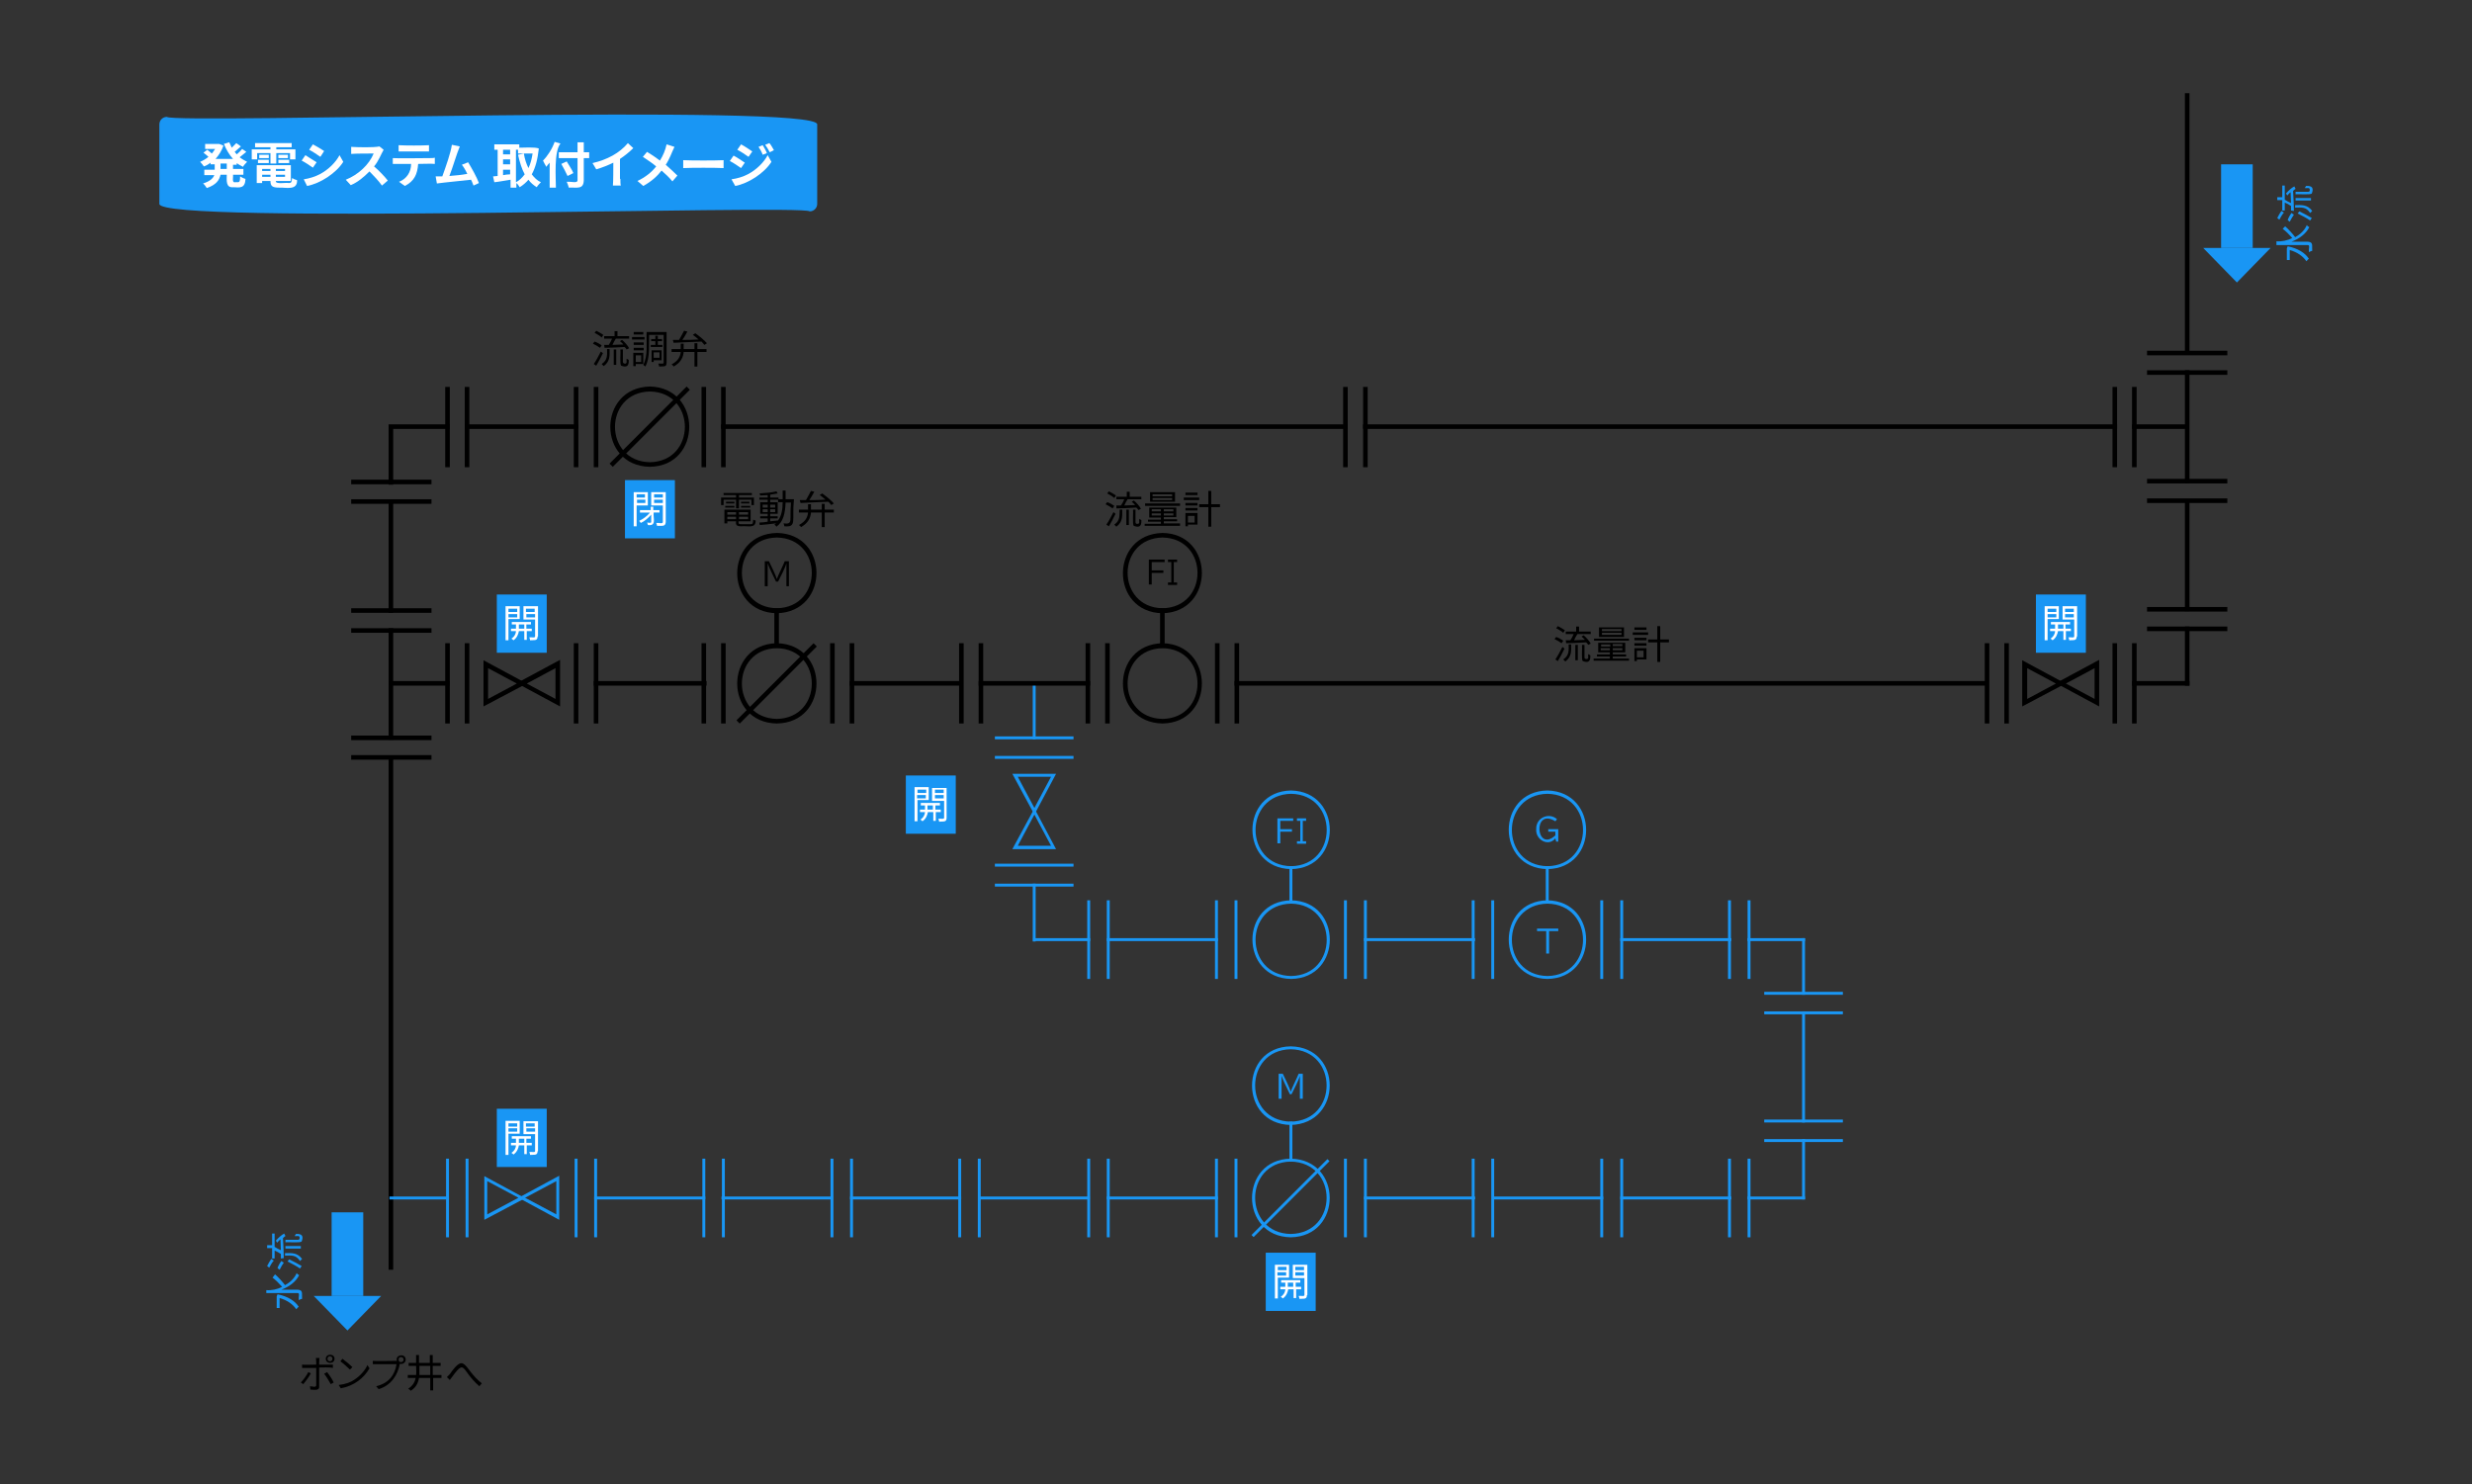 <?xml version="1.0" encoding="utf-8"?>
<!-- Generator: Adobe Illustrator 26.2.1, SVG Export Plug-In . SVG Version: 6.00 Build 0)  -->
<svg version="1.1" id="レイヤー_1" xmlns="http://www.w3.org/2000/svg" xmlns:xlink="http://www.w3.org/1999/xlink" x="0px"
	 y="0px" width="594.1px" height="356.7px" viewBox="0 0 594.1 356.7" style="enable-background:new 0 0 594.1 356.7;"
	 xml:space="preserve">
<rect x="0" y="0" width="594.1" height="356.7" fill="#333333" stroke="none"/>
<style type="text/css">
	.st0{fill:#F3EA2E;}
	.st1{fill:#848484;}
	.st2{fill:#333333;}
	.st3{fill:#FFFFFF;}
	.st4{fill:#999999;}
	.st5{fill:#1996F4;}
	.st6{fill:#6B96CA;}
</style>
<g>
	<g>
		<g>
			<rect x="248.2" y="163.9" class="st5" width="0.7" height="13.8"/>
			<rect x="150.2" y="115.4" class="st5" width="12" height="14"/>
			<rect x="525.1" y="22.4" width="1.1" height="62.7"/>
			<rect x="327.6" y="102" width="181.2" height="1.1"/>
			<rect x="296.7" y="163.7" width="181.1" height="1.1"/>
			<rect x="173.3" y="102" width="150.6" height="1.1"/>
			<rect x="512.4" y="102" width="13.7" height="1.1"/>
			<rect x="512.4" y="163.7" width="13.8" height="1.1"/>
			<rect x="235.2" y="163.7" width="26.8" height="1.1"/>
			<rect x="204.2" y="163.7" width="26.9" height="1.1"/>
			<rect x="142.7" y="163.7" width="27.1" height="1.1"/>
			<rect x="93.4" y="163.7" width="14.7" height="1.1"/>
			<rect x="111.7" y="102" width="27.3" height="1.1"/>
			<rect x="93.4" y="102" width="14.7" height="1.1"/>
			<rect x="525.1" y="89" width="1.1" height="27.2"/>
			<rect x="525.1" y="120.2" width="1.1" height="26.7"/>
			<rect x="93.4" y="102.3" width="1.1" height="14.2"/>
			<rect x="433.1" y="225.5" class="st5" width="0.7" height="13.6"/>
			<rect x="420" y="225.5" class="st5" width="13.8" height="0.7"/>
			<rect x="433.1" y="273.8" class="st5" width="0.7" height="14.5"/>
			<rect x="420" y="287.6" class="st5" width="13.8" height="0.7"/>
			<rect x="186.1" y="146.2" width="1.1" height="9.5"/>
			<rect x="278.8" y="146.2" width="1.1" height="9.5"/>
			<rect x="93.4" y="120.4" width="1.1" height="26.9"/>
			<rect x="93.4" y="151" width="1.1" height="26.8"/>
			<rect x="93.4" y="181.7" width="1.1" height="123.5"/>
			<rect x="525.1" y="150.6" width="1.1" height="14.2"/>
			<rect x="516" y="84.3" width="19.3" height="1.1"/>
			<rect x="516" y="89" width="19.3" height="1.1"/>
			<g>
				<rect x="516" y="115.1" width="19.3" height="1.1"/>
				<rect x="516" y="119.8" width="19.3" height="1.1"/>
			</g>
			<rect x="516" y="145.9" width="19.3" height="1.1"/>
			<rect x="516" y="150.6" width="19.3" height="1.1"/>
			<g>
				<rect x="512.4" y="93" width="1.1" height="19.3"/>
				<rect x="507.7" y="93" width="1.1" height="19.3"/>
			</g>
			<g>
				<rect x="327.6" y="93" width="1.1" height="19.3"/>
				<rect x="322.8" y="93" width="1.1" height="19.3"/>
			</g>
			<g>
				<rect x="173.3" y="93" width="1.1" height="19.3"/>
				<rect x="168.6" y="93" width="1.1" height="19.3"/>
			</g>
			<g>
				<rect x="142.7" y="93" width="1.1" height="19.3"/>
				<rect x="137.9" y="93" width="1.1" height="19.3"/>
			</g>
			<g>
				<rect x="143.1" y="102" transform="matrix(0.707 -0.707 0.707 0.707 -26.795 140.489)" width="26.2" height="1.1"/>
			</g>
			<g>
				<rect x="111.7" y="93" width="1.1" height="19.3"/>
				<rect x="107" y="93" width="1.1" height="19.3"/>
			</g>
			<g>
				<rect x="173.3" y="154.6" width="1.1" height="19.3"/>
				<rect x="168.6" y="154.6" width="1.1" height="19.3"/>
			</g>
			<g>
				<rect x="142.7" y="154.6" width="1.1" height="19.3"/>
				<rect x="137.9" y="154.6" width="1.1" height="19.3"/>
			</g>
			<g>
				<rect x="111.7" y="154.6" width="1.1" height="19.3"/>
				<rect x="107" y="154.6" width="1.1" height="19.3"/>
			</g>
			<g>
				<rect x="235.2" y="154.6" width="1.1" height="19.3"/>
				<rect x="230.5" y="154.6" width="1.1" height="19.3"/>
			</g>
			<g>
				<rect x="265.6" y="154.6" width="1.1" height="19.3"/>
				<rect x="260.9" y="154.6" width="1.1" height="19.3"/>
			</g>
			<g>
				<rect x="296.7" y="154.6" width="1.1" height="19.3"/>
				<rect x="292" y="154.6" width="1.1" height="19.3"/>
			</g>
			<g>
				<rect x="204.2" y="154.6" width="1.1" height="19.3"/>
				<rect x="199.5" y="154.6" width="1.1" height="19.3"/>
			</g>
			<g>
				<rect x="84.4" y="120" width="19.3" height="1.1"/>
				<rect x="84.4" y="115.3" width="19.3" height="1.1"/>
			</g>
			<g>
				<rect x="84.4" y="151" width="19.3" height="1.1"/>
				<rect x="84.4" y="146.2" width="19.3" height="1.1"/>
			</g>
			<g>
				<rect x="84.4" y="181.5" width="19.3" height="1.1"/>
				<rect x="84.4" y="176.8" width="19.3" height="1.1"/>
			</g>
			<g>
				<rect x="512.4" y="154.6" width="1.1" height="19.3"/>
				<rect x="507.7" y="154.6" width="1.1" height="19.3"/>
			</g>
			<g>
				<rect x="481.7" y="154.6" width="1.1" height="19.3"/>
				<rect x="477" y="154.6" width="1.1" height="19.3"/>
			</g>
			<path d="M156.2,112.2c-12.7-0.2-12.7-19,0-19.3C168.8,93.2,168.8,112,156.2,112.2z M156.2,94.1c-11.2,0.2-11.2,16.8,0,17
				C167.4,110.9,167.4,94.3,156.2,94.1z"/>
			<path d="M186.7,147.4c-12.7-0.2-12.7-19,0-19.3C199.4,128.3,199.4,147.1,186.7,147.4z M186.7,129.2c-11.2,0.2-11.2,16.8,0,17
				C197.9,146,197.9,129.4,186.7,129.2z"/>
			<path d="M186.7,173.9c-12.7-0.2-12.7-19,0-19.3C199.4,154.9,199.4,173.7,186.7,173.9z M186.7,155.8c-11.2,0.2-11.2,16.8,0,17
				C197.9,172.6,197.9,156,186.7,155.8z"/>
			<path d="M279.4,147.4c-12.7-0.2-12.7-19,0-19.3C292,128.3,292,147.1,279.4,147.4z M279.4,129.2c-11.2,0.2-11.2,16.8,0,17
				C290.6,146,290.6,129.4,279.4,129.2z"/>
			<path d="M279.4,173.9c-12.7-0.2-12.7-19,0-19.3C292,154.9,292,173.7,279.4,173.9z M279.4,155.8c-11.2,0.2-11.2,16.8,0,17
				C290.6,172.6,290.6,156,279.4,155.8z"/>
			<g>
				<rect x="173.6" y="163.7" transform="matrix(0.707 -0.707 0.707 0.707 -61.471 180.136)" width="26.2" height="1.1"/>
			</g>
			<g>
				<path d="M134.6,169.8l-10.4-5.6l10.4-5.6V169.8z M126.6,164.3l6.9,3.7v-7.4L126.6,164.3z"/>
				<path d="M116.2,169.8v-11.1l10.4,5.6L116.2,169.8z M117.3,160.6v7.4l6.9-3.7L117.3,160.6z"/>
			</g>
			<rect x="142.8" y="287.6" class="st5" width="26.7" height="0.7"/>
			<rect x="173.4" y="287.6" class="st5" width="26.7" height="0.7"/>
			<rect x="235.2" y="287.6" class="st5" width="26.7" height="0.7"/>
			<rect x="93.6" y="287.6" class="st5" width="14.3" height="0.7"/>
			<g>
				<rect x="173.5" y="278.5" class="st5" width="0.7" height="18.9"/>
				<rect x="168.8" y="278.5" class="st5" width="0.7" height="18.9"/>
			</g>
			<g>
				<rect x="142.8" y="278.5" class="st5" width="0.7" height="18.9"/>
				<rect x="138.1" y="278.5" class="st5" width="0.7" height="18.9"/>
			</g>
			<rect x="204.3" y="287.6" class="st5" width="26.7" height="0.7"/>
			<g>
				<rect x="235" y="278.5" class="st5" width="0.7" height="18.9"/>
				<rect x="230.3" y="278.5" class="st5" width="0.7" height="18.9"/>
			</g>
			<g>
				<rect x="204.3" y="278.5" class="st5" width="0.7" height="18.9"/>
				<rect x="199.6" y="278.5" class="st5" width="0.7" height="18.9"/>
			</g>
			<rect x="266" y="287.6" class="st5" width="26.7" height="0.7"/>
			<g>
				<rect x="296.7" y="278.5" class="st5" width="0.7" height="18.9"/>
				<rect x="292" y="278.5" class="st5" width="0.7" height="18.9"/>
			</g>
			<g>
				<rect x="266" y="278.5" class="st5" width="0.7" height="18.9"/>
				<rect x="261.3" y="278.5" class="st5" width="0.7" height="18.9"/>
			</g>
			<rect x="327.8" y="287.6" class="st5" width="26.7" height="0.7"/>
			<g>
				<rect x="358.4" y="278.5" class="st5" width="0.7" height="18.9"/>
				<rect x="353.7" y="278.5" class="st5" width="0.7" height="18.9"/>
			</g>
			<g>
				<rect x="327.8" y="278.5" class="st5" width="0.7" height="18.9"/>
				<rect x="323" y="278.5" class="st5" width="0.7" height="18.9"/>
			</g>
			<rect x="389.4" y="287.6" class="st5" width="26.7" height="0.7"/>
			<rect x="358.6" y="287.6" class="st5" width="26.7" height="0.7"/>
			<g>
				<rect x="420" y="278.5" class="st5" width="0.7" height="18.9"/>
				<rect x="415.3" y="278.5" class="st5" width="0.7" height="18.9"/>
			</g>
			<g>
				<rect x="389.4" y="278.5" class="st5" width="0.7" height="18.9"/>
				<rect x="384.6" y="278.5" class="st5" width="0.7" height="18.9"/>
			</g>
			<g>
				<rect x="111.9" y="278.5" class="st5" width="0.7" height="18.9"/>
				<rect x="107.2" y="278.5" class="st5" width="0.7" height="18.9"/>
			</g>
			<g>
				<path class="st5" d="M134.4,293.2l-9.8-5.3l9.8-5.3V293.2z M126.2,287.9l7.5,4v-8L126.2,287.9z"/>
				<path class="st5" d="M116.4,293.2v-10.5l9.8,5.3L116.4,293.2z M117.1,283.9v8l7.5-4L117.1,283.9z"/>
			</g>
			<g>
				<path d="M504.5,169.8l-10.4-5.6l10.4-5.6V169.8z M496.5,164.3l6.9,3.7v-7.4L496.5,164.3z"/>
				<path d="M486,169.8v-11.1l10.4,5.6L486,169.8z M487.2,160.6v7.4l6.9-3.7L487.2,160.6z"/>
			</g>
			<rect x="266" y="225.5" class="st5" width="26.7" height="0.7"/>
			<g>
				<rect x="296.7" y="216.4" class="st5" width="0.7" height="18.9"/>
				<rect x="292" y="216.4" class="st5" width="0.7" height="18.9"/>
			</g>
			<g>
				<rect x="266" y="216.4" class="st5" width="0.7" height="18.9"/>
				<rect x="261.3" y="216.4" class="st5" width="0.7" height="18.9"/>
			</g>
			<rect x="327.8" y="225.5" class="st5" width="26.7" height="0.7"/>
			<g>
				<rect x="358.4" y="216.4" class="st5" width="0.7" height="18.9"/>
				<rect x="353.7" y="216.4" class="st5" width="0.7" height="18.9"/>
			</g>
			<g>
				<rect x="327.8" y="216.4" class="st5" width="0.7" height="18.9"/>
				<rect x="323" y="216.4" class="st5" width="0.7" height="18.9"/>
			</g>
			<rect x="389.4" y="225.5" class="st5" width="26.7" height="0.7"/>
			<g>
				<rect x="420" y="216.4" class="st5" width="0.7" height="18.9"/>
				<rect x="415.3" y="216.4" class="st5" width="0.7" height="18.9"/>
			</g>
			<g>
				<rect x="389.4" y="216.4" class="st5" width="0.7" height="18.9"/>
				<rect x="384.6" y="216.4" class="st5" width="0.7" height="18.9"/>
			</g>
			<rect x="433.1" y="243.1" class="st5" width="0.7" height="26.7"/>
			<g>
				<rect x="424" y="273.8" class="st5" width="18.9" height="0.7"/>
				<rect x="424" y="269.1" class="st5" width="18.9" height="0.7"/>
			</g>
			<g>
				<rect x="424" y="243.1" class="st5" width="18.9" height="0.7"/>
				<rect x="424" y="238.4" class="st5" width="18.9" height="0.7"/>
			</g>
			<g>
				<rect x="239.1" y="212.4" class="st5" width="18.9" height="0.7"/>
				<rect x="239.1" y="207.6" class="st5" width="18.9" height="0.7"/>
			</g>
			<g>
				<rect x="239.1" y="181.7" class="st5" width="18.9" height="0.7"/>
				<rect x="239.1" y="177" class="st5" width="18.9" height="0.7"/>
			</g>
			<rect x="248.2" y="212.4" class="st5" width="0.7" height="13.9"/>
			<rect x="248.3" y="225.5" class="st5" width="13.7" height="0.7"/>
			<g>
				<path class="st5" d="M253.8,204.1h-10.5l5.3-9.8L253.8,204.1z M244.6,203.3h8l-4-7.5L244.6,203.3z"/>
				<path class="st5" d="M248.6,195.8l-5.3-9.8h10.5L248.6,195.8z M244.6,186.7l4,7.5l4-7.5H244.6z"/>
			</g>
			<g>
				<path d="M279.9,134.5v0.6h-3.1v2h2.8v0.6h-2.8v2.8h-0.7v-6H279.9z"/>
				<path d="M282.9,134.5v0.6h-0.8v4.9h0.8v0.6h-2.2V140h0.8v-4.9h-0.8v-0.6H282.9z"/>
			</g>
			<rect x="309.9" y="208.2" class="st5" width="0.7" height="9"/>
			<path class="st5" d="M310.3,208.9c-12.4-0.2-12.4-18.7,0-18.9C322.7,190.3,322.7,208.7,310.3,208.9z M310.3,190.8
				c-11.4,0.2-11.4,17.2,0,17.4C321.7,208,321.7,191,310.3,190.8z"/>
			<path class="st5" d="M310.3,235.3c-12.4-0.2-12.4-18.7,0-18.9C322.7,216.6,322.7,235.1,310.3,235.3z M310.3,217.2
				c-11.4,0.2-11.4,17.2,0,17.4C321.7,234.4,321.7,217.4,310.3,217.2z"/>
			<g>
				<path class="st5" d="M310.8,196.7v0.6h-3.1v2h2.8v0.6h-2.8v2.8H307v-6H310.8z"/>
				<path class="st5" d="M313.9,196.7v0.6h-0.8v4.9h0.8v0.6h-2.2v-0.6h0.8v-4.9h-0.8v-0.6H313.9z"/>
			</g>
			<rect x="309.9" y="269.6" class="st5" width="0.7" height="9.6"/>
			<path class="st5" d="M310.2,270.4c-12.4-0.2-12.4-18.7,0-18.9C322.7,251.7,322.7,270.1,310.2,270.4z M310.2,252.2
				c-11.4,0.2-11.4,17.2,0,17.4C321.7,269.4,321.7,252.4,310.2,252.2z"/>
			<path class="st5" d="M310.2,297.4c-12.4-0.2-12.4-18.7,0-18.9C322.7,278.7,322.7,297.2,310.2,297.4z M310.2,279.2
				c-11.4,0.2-11.4,17.2,0,17.4C321.7,296.4,321.7,279.4,310.2,279.2z"/>
			<g>
				<path class="st5" d="M308.3,258.1c0.4,0.8,1.7,3.5,1.9,4.3h0c0.2-0.7,1.6-3.5,1.9-4.3h1v6h-0.7c0-1.3,0-4.3,0-5.5h0
					c-0.3,1.1-1.5,3.4-2,4.4H310c-0.5-1.1-1.7-3.4-2-4.4h0c0,1.1,0,4.2,0,5.5h-0.7v-6H308.3z"/>
			</g>
			<rect x="371.5" y="208.2" class="st5" width="0.7" height="9"/>
			<path class="st5" d="M371.9,208.9c-12.4-0.2-12.4-18.7,0-18.9C384.3,190.3,384.3,208.7,371.9,208.9z M371.9,190.8
				c-11.4,0.2-11.4,17.2,0,17.4C383.3,208,383.3,191,371.9,190.8z"/>
			<path class="st5" d="M371.9,235.3c-12.4-0.2-12.4-18.7,0-18.9C384.3,216.6,384.3,235.1,371.9,235.3z M371.9,217.2
				c-11.4,0.2-11.4,17.2,0,17.4C383.3,234.4,383.3,217.4,371.9,217.2z"/>
			<g>
				<path class="st5" d="M373.8,201.5c-1.6,2.1-4.8,0.4-4.6-2.2c-0.1-2.8,3.1-4.1,5-2.4l-0.4,0.5c-5.5-3.4-4.7,7.7,0,3.4v-0.9h-1.7
					v-0.6h2.4v3h-0.5L373.8,201.5z"/>
			</g>
			<g>
				<path class="st5" d="M374.5,223.2v0.6h-2.2v5.4h-0.7v-5.4h-2.2v-0.6H374.5z"/>
			</g>
			<g>
				<path d="M184.8,134.9c0.4,0.8,1.7,3.5,1.9,4.3h0c0.2-0.7,1.6-3.5,1.9-4.3h1v6H189c0-1.3,0-4.3,0-5.5h0c-0.3,1.1-1.5,3.4-2,4.4
					h-0.5c-0.5-1.1-1.7-3.4-2-4.4h0c0,1.1,0,4.2,0,5.5h-0.7v-6H184.8z"/>
			</g>
			<g>
				<path d="M144.2,83.6c-0.4-0.3-1.1-0.7-1.7-1l0.4-0.5c0.6,0.2,1.3,0.6,1.7,0.9L144.2,83.6z M144.9,84.9c-0.5,1-1.1,2.2-1.6,3
					l-0.6-0.4c0.5-0.7,1.2-2,1.7-3L144.9,84.9z M144.6,81.1c-0.3-0.3-1.1-0.8-1.7-1.1l0.4-0.5c0.6,0.3,1.3,0.7,1.7,1L144.6,81.1z
					 M145.9,83.9h0.6c0,1.5,0.2,2.9-1.4,4.1c-0.1-0.1-0.3-0.3-0.5-0.5C146.1,86.5,145.9,85.3,145.9,83.9z M145.2,82.9
					c0.3,0,0.7,0,1.1,0c0.3-0.4,0.6-1,0.8-1.5h-1.9v-0.6h2.5v-1.2h0.7v1.2h2.8v0.6h-3.2c-0.3,0.5-0.6,1-0.8,1.5
					c0.8,0,1.7-0.1,2.6-0.1c-0.2-0.3-0.5-0.5-0.8-0.8l0.5-0.3c0.7,0.6,1.4,1.4,1.7,2l-0.6,0.3c-0.1-0.2-0.3-0.4-0.5-0.6
					c-1.7,0.1-3.5,0.2-4.8,0.2L145.2,82.9z M147.5,84h0.6v3.7h-0.6V84z M150.3,87.4c0.5-0.1,0.2-0.6,0.3-1.2
					c0.1,0.1,0.3,0.2,0.5,0.3c0.1,1.5-0.5,1.9-1.8,1.4c-0.4-0.3-0.1-3.3-0.2-3.9h0.6V87C149.8,87.4,150,87.4,150.3,87.4z"/>
				<path d="M154.9,81.6h-3V81h3V81.6z M152.8,87.5V88h-0.6v-3.2h2.4v2.7H152.8z M154.7,82.9h-2.4v-0.6h2.4V82.9z M152.3,83.6h2.4
					v0.6h-2.4V83.6z M154.6,80.4h-2.3v-0.6h2.3V80.4z M152.8,85.4V87h1.3v-1.6H152.8z M160.2,87.2c0,1.1-0.7,0.8-1.8,0.9
					c0-0.2-0.1-0.5-0.2-0.7c0.6-0.1,1.2,0.2,1.3-0.2c0,0,0-6.7,0-6.7H156c-0.1,2.4,0.3,5.4-0.9,7.6c-0.1-0.1-0.4-0.3-0.5-0.4
					c1.2-2.3,0.7-5.4,0.8-7.9h4.8V87.2z M157.5,82.9V82h-1v-0.5h1v-0.8h0.6v0.8h1V82h-1v0.9h1.1v0.5h-2.8v-0.5H157.5z M157.1,86.6
					V87h-0.5v-2.8h2.4v2.4H157.1z M157.1,84.7v1.3h1.4v-1.3H157.1z"/>
				<path d="M167.6,83.9h2.2v0.7h-2.2v3.5h-0.7v-3.5h-2.6c-0.1,1.2-0.6,2.5-2.4,3.5c-0.1-0.2-0.3-0.4-0.5-0.5c1.7-0.9,2.1-2,2.2-3
					h-2.2v-0.7h2.2v-0.1v-1.2h0.7c0,0.1,0,1.3,0,1.3h2.6v-1.4h0.7V83.9z M161.7,81.7c0.4,0,0.9,0,1.5,0c0.4-0.7,0.9-1.6,1.2-2.2
					l0.8,0.2c-0.3,0.6-0.8,1.4-1.2,2c1.2,0,2.6,0,3.9-0.1c-0.5-0.4-0.9-0.8-1.4-1.1l0.6-0.4c1,0.7,2.2,1.7,2.8,2.4l-0.6,0.4
					c-0.2-0.2-0.4-0.5-0.7-0.8c-2.4,0.1-5,0.2-6.7,0.3L161.7,81.7z"/>
			</g>
			<g>
				<path d="M176.9,120.1h-3v1.3h-0.6v-1.8h3.6V119h-3v-0.5h6.8v0.5h-3.1v0.6h3.6v1.8h-0.6v-1.3h-3v2.1h-0.7V120.1z M180.4,126
					c0.5,0,0.6-0.2,0.6-1.1c0.2,0.1,0.4,0.2,0.6,0.2c0.1,2.1-2.1,1.2-3.4,1.4c-1.2,0-1.4-0.3-1.3-1.2h-2.1v0.5h-0.7v-3.3h6.3v2.8
					h-2.9c0,0.5-0.1,0.7,0.7,0.7C178.3,126,180.4,126,180.4,126z M174.3,121.6h2.2v0.4h-2.2V121.6z M176.5,121h-2v-0.4h2V121z
					 M174.8,123.1v0.6h2.1v-0.6H174.8z M176.9,124.8v-0.6h-2.1v0.6H176.9z M179.8,123.1h-2.2v0.6h2.2V123.1z M179.8,124.8v-0.6h-2.2
					v0.6H179.8z M180.1,120.6v0.4h-2v-0.4H180.1z M178.1,121.6h2.2v0.4h-2.2V121.6z"/>
				<path d="M190.8,120.2c-0.5,4.8,0.8,6.6-2.3,6.3c0-0.2-0.1-0.5-0.2-0.7c2.4,0.3,1.4-0.7,1.8-5h-1.3c-0.1,2.5-0.5,4.6-2.2,5.8
					c-0.1-0.2-0.3-0.4-0.5-0.5c0.2-0.1,0.3-0.2,0.4-0.3c-1.4,0.2-2.9,0.3-3.9,0.4l-0.1-0.6c0.6,0,1.3-0.1,2-0.2v-0.8h-1.8v-0.5h1.8
					v-0.6h-1.8v-2.8h1.8v-0.6h-2v-0.5h2V119c-0.6,0-1.2,0.1-1.8,0.1c0-0.2-0.1-0.4-0.2-0.5c1.4-0.1,3.1-0.2,4.1-0.5l0.3,0.5
					c-0.5,0.1-1.1,0.2-1.8,0.3v0.7h2v0.5h-2v0.6h1.8v2.8h-1.8v0.6h1.8v0.5h-1.8v0.7c0.6-0.1,1.3-0.1,1.9-0.2v0
					c0.8-1.1,1.1-2.6,1.1-4.4H187v-0.7h1.1c0-0.7,0-1.3,0-2.1h0.7c0,0.7,0,1.4,0,2.1H190.8z M183.3,122h1.2v-0.7h-1.2V122z
					 M184.5,123.1v-0.7h-1.2v0.7H184.5z M185.1,121.3v0.7h1.2v-0.7H185.1z M186.3,122.4h-1.2v0.7h1.2V122.4z"/>
				<path d="M198.2,122.5h2.2v0.7h-2.2v3.5h-0.7v-3.5h-2.6c-0.1,1.2-0.6,2.5-2.4,3.5c-0.1-0.2-0.3-0.4-0.5-0.5c1.7-0.9,2.1-2,2.2-3
					h-2.2v-0.7h2.2v-0.1v-1.2h0.7c0,0.1,0,1.3,0,1.3h2.6v-1.4h0.7V122.5z M192.2,120.2c0.4,0,0.9,0,1.5,0c0.4-0.7,0.9-1.6,1.2-2.2
					l0.8,0.2c-0.3,0.6-0.8,1.4-1.2,2c1.2,0,2.6,0,3.9-0.1c-0.5-0.4-0.9-0.8-1.4-1.1l0.6-0.4c1,0.7,2.2,1.7,2.8,2.4l-0.6,0.4
					c-0.2-0.2-0.4-0.5-0.7-0.8c-2.4,0.1-5,0.2-6.7,0.3L192.2,120.2z"/>
			</g>
			<g>
				<path class="st3" d="M153,121.5v5h-0.7v-8.2h3.4v3.2H153z M153,118.8v0.8h2v-0.8H153z M155.1,120.9v-0.8h-2v0.8H155.1z
					 M157.1,123.1c-0.2,1.4,0.8,3.4-1.4,3.1c0-0.2-0.1-0.4-0.2-0.6c0.5,0,0.9,0.2,1-0.1c0,0,0-1.8,0-1.8c-0.7,0.8-1.6,1.6-2.5,2
					c-0.1-0.2-0.3-0.4-0.4-0.5c0.9-0.4,2-1.2,2.6-2h-2.4v-0.6h2.6v-0.8h0.6v0.8h1.5v0.6H157.1z M160,125.5c-0.1,1.2-0.9,0.8-2.1,0.9
					c0-0.2-0.1-0.5-0.2-0.7c0.8-0.1,1.5,0.3,1.6-0.2c0,0,0-4,0-4h-2.8v-3.2h3.5V125.5z M157.2,118.8v0.8h2.1v-0.8H157.2z
					 M159.3,120.9v-0.8h-2.1v0.8H159.3z"/>
			</g>
			<rect x="119.4" y="142.9" class="st5" width="12" height="14"/>
			<g>
				<path class="st3" d="M122.2,148.9v5h-0.7v-8.2h3.4v3.1H122.2z M122.2,146.3v0.8h2.1v-0.8H122.2z M124.3,148.4v-0.8h-2.1v0.8
					H124.3z M126.6,151.7v2.1H126v-2.1h-1.3c-0.1,0.6-0.4,1.6-1.3,2.2c-0.1-0.1-0.3-0.3-0.5-0.4c0.8-0.5,1.1-1.3,1.1-1.8h-1.2v-0.6
					h1.2v-1h-1v-0.6h4.6v0.6h-1.1v1h1.3v0.6H126.6z M126,151.1v-1h-1.3v1H126z M129.2,153c0,1.1-0.8,0.8-1.8,0.9
					c0-0.2-0.1-0.5-0.2-0.7c0.7-0.1,1.3,0.2,1.4-0.2c0,0,0-4.1,0-4.1h-2.8v-3.2h3.5V153z M126.4,146.3v0.8h2.1v-0.8H126.4z
					 M128.6,148.4v-0.8h-2.1v0.8H128.6z"/>
			</g>
			<rect x="119.4" y="266.5" class="st5" width="12" height="14"/>
			<g>
				<path class="st3" d="M122.2,272.6v5h-0.7v-8.2h3.4v3.1H122.2z M122.2,270v0.8h2.1V270H122.2z M124.3,272v-0.8h-2.1v0.8H124.3z
					 M126.6,275.3v2.1H126v-2.1h-1.3c-0.1,0.6-0.4,1.6-1.3,2.2c-0.1-0.1-0.3-0.3-0.5-0.4c0.8-0.5,1.1-1.3,1.1-1.8h-1.2v-0.6h1.2v-1
					h-1v-0.6h4.6v0.6h-1.1v1h1.3v0.6H126.6z M126,274.7v-1h-1.3v1H126z M129.2,276.7c0,1.1-0.8,0.8-1.8,0.9c0-0.2-0.1-0.5-0.2-0.7
					c0.7-0.1,1.3,0.2,1.4-0.2c0,0,0-4.1,0-4.1h-2.8v-3.1h3.5V276.7z M126.4,270v0.8h2.1V270H126.4z M128.6,272v-0.8h-2.1v0.8H128.6z
					"/>
			</g>
			<rect x="217.7" y="186.4" class="st5" width="12" height="14"/>
			<g>
				<path class="st3" d="M220.5,192.4v5h-0.7v-8.2h3.4v3.1H220.5z M220.5,189.8v0.8h2.1v-0.8H220.5z M222.5,191.9v-0.8h-2.1v0.8
					H222.5z M224.9,195.2v2.1h-0.6v-2.1h-1.3c-0.1,0.6-0.4,1.6-1.3,2.2c-0.1-0.1-0.3-0.3-0.5-0.4c0.8-0.5,1.1-1.3,1.1-1.8h-1.2v-0.6
					h1.2v-1h-1V193h4.6v0.6h-1.1v1h1.3v0.6H224.9z M224.2,194.6v-1h-1.3v1H224.2z M227.5,196.6c0,1.1-0.8,0.8-1.8,0.9
					c0-0.2-0.1-0.5-0.2-0.7c0.7-0.1,1.3,0.2,1.4-0.2c0,0,0-4.1,0-4.1H224v-3.1h3.5V196.6z M224.7,189.8v0.8h2.1v-0.8H224.7z
					 M226.8,191.9v-0.8h-2.1v0.8H226.8z"/>
			</g>
			<rect x="304.2" y="301.1" class="st5" width="12" height="14"/>
			<g>
				<path class="st3" d="M307.1,307.1v5h-0.7V304h3.4v3.1H307.1z M307.1,304.5v0.8h2.1v-0.8H307.1z M309.1,306.6v-0.8h-2.1v0.8
					H309.1z M311.5,309.9v2.1h-0.6v-2.1h-1.3c-0.1,0.6-0.4,1.6-1.3,2.2c-0.1-0.1-0.3-0.3-0.5-0.4c0.8-0.5,1.1-1.3,1.1-1.8h-1.2v-0.6
					h1.2v-1h-1v-0.6h4.6v0.6h-1.1v1h1.3v0.6H311.5z M310.8,309.3v-1h-1.3v1H310.8z M314.1,311.3c0,1.1-0.8,0.8-1.8,0.9
					c0-0.2-0.1-0.5-0.2-0.7c0.7-0.1,1.3,0.2,1.4-0.2c0,0,0-4.1,0-4.1h-2.8V304h3.5V311.3z M311.3,304.5v0.8h2.1v-0.8H311.3z
					 M313.4,306.6v-0.8h-2.1v0.8H313.4z"/>
			</g>
			<rect x="489.3" y="142.9" class="st5" width="12" height="14"/>
			<g>
				<path class="st3" d="M492.1,148.9v5h-0.7v-8.2h3.4v3.1H492.1z M492.1,146.3v0.8h2.1v-0.8H492.1z M494.2,148.4v-0.8h-2.1v0.8
					H494.2z M496.5,151.7v2.1h-0.6v-2.1h-1.3c-0.1,0.6-0.4,1.6-1.3,2.2c-0.1-0.1-0.3-0.3-0.5-0.4c0.8-0.5,1.1-1.3,1.1-1.8h-1.2v-0.6
					h1.2v-1h-1v-0.6h4.6v0.6h-1.1v1h1.3v0.6H496.5z M495.9,151.1v-1h-1.3v1H495.9z M499.1,153c0,1.1-0.8,0.8-1.8,0.9
					c0-0.2-0.1-0.5-0.2-0.7c0.7-0.1,1.3,0.2,1.4-0.2c0,0,0-4.1,0-4.1h-2.8v-3.2h3.5V153z M496.3,146.3v0.8h2.1v-0.8H496.3z
					 M498.4,148.4v-0.8h-2.1v0.8H498.4z"/>
			</g>
			<g>
				<path d="M74.7,330.1c-0.4,0.8-1.3,2-1.8,2.6l-0.6-0.4c0.6-0.6,1.4-1.7,1.8-2.5L74.7,330.1z M76.7,328.7v4.6
					c0.1,1.1-1.5,0.7-2.1,0.7l-0.1-0.8c0.6,0,1.4,0.4,1.5-0.2c0,0,0-4.2,0-4.2c-0.6,0-2.9,0-3.4,0v-0.8c0.5,0.1,2.8,0,3.4,0
					c0-0.4,0-1.3-0.1-1.6h0.9c-0.1,0.4-0.1,1.2-0.1,1.6c0.6,0,2.7,0,3.3,0v0.8C79.4,328.6,77.2,328.7,76.7,328.7z M78.6,329.8
					c0.5,0.6,1.3,1.8,1.6,2.5l-0.7,0.4c-0.4-0.7-1.1-1.9-1.6-2.5L78.6,329.8z M78.3,326.6c0-1.3,2.1-1.3,2.1,0
					C80.4,327.9,78.3,327.9,78.3,326.6z M78.7,326.6c0,0.8,1.2,0.8,1.2,0C79.9,325.8,78.7,325.8,78.7,326.6z"/>
				<path d="M85.2,331.6c1.4-0.9,2.6-2.3,3.1-3.5l0.5,0.8c-1.4,2.4-3.7,4.2-6.9,4.8l-0.5-0.8C83.1,332.7,84.4,332.2,85.2,331.6z
					 M84.7,328.6l-0.6,0.6c-0.5-0.5-1.6-1.5-2.3-2l0.5-0.6C83,327.1,84.2,328.1,84.7,328.6z"/>
				<path d="M95.1,327.1c0.1,0,0.2,0,0.3,0c-0.5-1.5,2.1-1.9,2.1-0.3c0,0.7-0.7,1.2-1.4,1c-0.5,2.7-2.1,5.2-5.1,6.1l-0.6-0.7
					c3-0.7,4.5-2.7,4.9-5.3c-0.7,0-5.2,0-5.7,0v-0.8C90,327.2,94.4,327.1,95.1,327.1z M97,326.8c0-0.8-1.3-0.8-1.2,0
					C95.7,327.6,97,327.6,97,326.8z"/>
				<path d="M106.2,331.2h-2.1v3h-0.7v-3h-2.7c-0.2,1.2-0.7,2.3-2,3.1c-0.1-0.2-0.4-0.4-0.6-0.5c1.1-0.7,1.6-1.6,1.8-2.6H98v-0.7h2
					c0.1-0.6,0-1.6,0-2.2h-1.8v-0.7h1.8v-1.9h0.7v1.9h2.6v-1.9h0.7v1.9h1.9v0.7h-1.9v2.2h2.1V331.2z M103.4,330.5v-2.2h-2.6
					c0,0.7,0,1.6,0,2.2H103.4z"/>
				<path d="M108.1,330.3c3.8-5.5,3.3-1.2,7.7,2.2l-0.6,0.7c-4.7-4.1-3.1-7-7.1-1.5l-0.7-0.7C107.6,330.8,107.8,330.6,108.1,330.3z"
					/>
			</g>
			<g>
				<path d="M267.4,122.2c-0.4-0.3-1.1-0.7-1.7-1l0.4-0.5c0.6,0.2,1.3,0.6,1.7,0.9L267.4,122.2z M268.1,123.5c-0.5,1-1.1,2.2-1.6,3
					l-0.6-0.4c0.5-0.7,1.2-2,1.7-3L268.1,123.5z M267.8,119.7c-0.3-0.3-1.1-0.8-1.7-1.1l0.4-0.5c0.6,0.3,1.3,0.7,1.7,1L267.8,119.7z
					 M269.1,122.5h0.6c0,1.5,0.2,2.9-1.4,4.1c-0.1-0.1-0.3-0.3-0.5-0.5C269.3,125.1,269,123.8,269.1,122.5z M268.3,121.5
					c0.3,0,0.7,0,1.1,0c0.3-0.4,0.6-1,0.8-1.5h-1.9v-0.6h2.5v-1.2h0.7v1.2h2.8v0.6H271c-0.3,0.5-0.6,1-0.8,1.5
					c0.8,0,1.7-0.1,2.6-0.1c-0.2-0.3-0.5-0.5-0.8-0.8l0.5-0.3c0.7,0.6,1.4,1.4,1.7,2l-0.6,0.3c-0.1-0.2-0.3-0.4-0.5-0.6
					c-1.7,0.1-3.5,0.2-4.8,0.2L268.3,121.5z M270.7,122.5h0.6v3.7h-0.6V122.5z M273.5,125.9c0.5-0.1,0.2-0.6,0.3-1.2
					c0.1,0.1,0.3,0.2,0.5,0.3c0.1,1.5-0.5,1.9-1.8,1.4c-0.4-0.3-0.1-3.3-0.2-3.9h0.6v3.1C273,126,273.2,125.9,273.5,125.9z"/>
				<path d="M283.6,125.9v0.5h-8.5v-0.5h3.9v-0.5h-3.1v-0.5h3.1v-0.5h-2.8V122h6.5v2.3h-3v0.5h3.2v0.5h-3.2v0.5H283.6z M283.6,121.6
					h-8.4V121h8.4V121.6z M282.4,120.6h-6v-2.3h6V120.6z M276.8,122.9h2.2v-0.5h-2.2V122.9z M279,123.9v-0.5h-2.2v0.5H279z
					 M281.7,118.8H277v0.5h4.7V118.8z M281.7,119.7H277v0.5h4.7V119.7z M282,122.4h-2.3v0.5h2.3V122.4z M282,123.4h-2.3v0.5h2.3
					V123.4z"/>
				<path d="M288.2,120.2h-3.7v-0.6h3.7V120.2z M287.8,126.1h-2.3v0.4h-0.6v-3.2h2.9V126.1z M284.9,120.9h2.9v0.6h-2.9V120.9z
					 M284.9,122.1h2.9v0.6h-2.9V122.1z M287.8,119h-2.9v-0.6h2.9V119z M285.5,124v1.6h1.6V124H285.5z M293.2,121.9h-2.1v4.7h-0.7
					v-4.7h-2.2v-0.7h2.2v-3.2h0.7v3.2h2.1V121.9z"/>
			</g>
			<g>
				<path d="M375.3,154.6c-0.4-0.3-1.1-0.7-1.7-1l0.4-0.5c0.6,0.2,1.3,0.6,1.7,0.9L375.3,154.6z M376,155.9c-0.5,1-1.1,2.2-1.6,3
					l-0.6-0.4c0.5-0.7,1.2-2,1.7-3L376,155.9z M375.7,152.1c-0.3-0.3-1.1-0.8-1.7-1.1l0.4-0.5c0.6,0.3,1.3,0.7,1.7,1L375.7,152.1z
					 M377,154.9h0.6c0,1.5,0.2,2.9-1.4,4.1c-0.1-0.1-0.3-0.3-0.5-0.5C377.2,157.5,377,156.3,377,154.9z M376.3,153.9
					c0.3,0,0.7,0,1.1,0c0.3-0.4,0.6-1,0.8-1.5h-1.9v-0.6h2.5v-1.2h0.7v1.2h2.8v0.6h-3.2c-0.3,0.5-0.6,1-0.8,1.5
					c0.8,0,1.7-0.1,2.6-0.1c-0.2-0.3-0.5-0.5-0.8-0.8l0.5-0.3c0.7,0.6,1.4,1.4,1.7,2l-0.6,0.3c-0.1-0.2-0.3-0.4-0.5-0.6
					c-1.7,0.1-3.5,0.2-4.8,0.2L376.3,153.9z M378.6,155h0.6v3.7h-0.6V155z M381.4,158.4c0.5-0.1,0.2-0.6,0.3-1.2
					c0.1,0.1,0.3,0.2,0.5,0.3c0.1,1.5-0.5,1.9-1.8,1.4c-0.4-0.3-0.1-3.3-0.2-3.9h0.6v3.1C380.9,158.4,381.1,158.4,381.4,158.4z"/>
				<path d="M391.5,158.3v0.5h-8.5v-0.5h3.9v-0.5h-3.1v-0.5h3.1v-0.5h-2.8v-2.3h6.5v2.3h-3v0.5h3.2v0.5h-3.2v0.5H391.5z M391.5,154
					h-8.4v-0.5h8.4V154z M390.3,153.1h-6v-2.3h6V153.1z M384.8,155.4h2.2v-0.5h-2.2V155.4z M386.9,156.3v-0.5h-2.2v0.5H386.9z
					 M389.6,151.2H385v0.5h4.7V151.2z M389.6,152.1H385v0.5h4.7V152.1z M389.9,154.8h-2.3v0.5h2.3V154.8z M389.9,155.8h-2.3v0.5h2.3
					V155.8z"/>
				<path d="M396.1,152.6h-3.7V152h3.7V152.6z M395.7,158.5h-2.3v0.4h-0.6v-3.1h2.9V158.5z M392.8,153.3h2.9v0.6h-2.9V153.3z
					 M392.8,154.6h2.9v0.6h-2.9V154.6z M395.7,151.4h-2.9v-0.6h2.9V151.4z M393.4,156.4v1.6h1.6v-1.6H393.4z M401.1,154.4H399v4.7
					h-0.7v-4.7h-2.2v-0.7h2.2v-3.2h0.7v3.2h2.1V154.4z"/>
			</g>
			<g>
				<path class="st5" d="M549.2,54.4c0.8,0.7,1.8,1.8,2.4,2.6c1.3-0.7,2.3-1.7,2.8-2.9c0.1,0.2,0.4,0.4,0.6,0.5
					c-0.8,1.6-2.4,2.8-4.3,3.5h4c1.3,0.1,0.9,0.9,1,2.2c-0.2,0-0.6,0.2-0.8,0.3c-0.1-0.9,0.3-1.6-0.2-1.7c0,0-7.6,0-7.6,0V58
					c1.3,0.1,2.7-0.2,3.8-0.8c-0.7-0.8-1.6-1.7-2.3-2.2L549.2,54.4z M549.8,59.2c2.5,0.5,4.2,1.6,5.1,3c-0.2,0.1-0.4,0.4-0.6,0.6
					c-0.8-1.2-2.2-2.2-4-2.7v2.4h-0.7v-2.7l0-0.1L549.8,59.2z"/>
				<path class="st5" d="M550.6,50.6c0-0.3,0-0.7,0-1.1c-0.4-0.3-1-0.6-1.5-0.8v1.9h-0.6v-2.5h-1.2v-0.7h1.2v-2.8h0.6V48
					c0.5,0.3,1,0.6,1.5,0.8c0-0.8-0.1-1.7-0.1-2.6c-0.3,0.2-0.5,0.5-0.8,0.8l-0.3-0.5c0.6-0.7,1.4-1.4,2-1.7l0.3,0.6
					c-0.2,0.1-0.4,0.3-0.6,0.5c0.1,1.7,0.2,3.5,0.2,4.8L550.6,50.6z M548.9,51.1c-0.3,0.3-0.8,1.1-1.1,1.7l-0.5-0.4
					c0.3-0.6,0.7-1.3,1-1.7L548.9,51.1z M551.3,51.6c-0.3,0.4-0.7,1.1-1,1.7l-0.5-0.4c0.2-0.6,0.6-1.3,0.9-1.7L551.3,51.6z
					 M555.1,45.5c-0.1-0.5-0.6-0.2-1.2-0.3c0.1-0.1,0.2-0.3,0.3-0.5c1.5-0.1,1.9,0.5,1.4,1.8c-0.3,0.4-3.3,0.1-3.9,0.2v-0.6h3.1
					C555.2,46,555.1,45.8,555.1,45.5z M551.6,49.9v-0.6c1.5,0,2.9-0.2,4.1,1.4c-0.1,0.1-0.3,0.3-0.5,0.5
					C554.2,49.6,553,49.9,551.6,49.9z M551.7,48.2v-0.6h3.7v0.6H551.7z M552.6,50.8c1,0.5,2.2,1.1,3,1.6l-0.4,0.6
					c-0.7-0.5-2-1.2-3-1.7L552.6,50.8z"/>
			</g>
			<g>
				<path class="st5" d="M66.1,306.3c0.8,0.7,1.8,1.8,2.4,2.6c1.3-0.7,2.3-1.7,2.8-2.9c0.1,0.2,0.4,0.4,0.6,0.5
					c-0.8,1.6-2.4,2.8-4.3,3.5h4c1.3,0.1,0.9,0.9,1,2.2c-0.2,0-0.6,0.2-0.8,0.3c-0.1-0.9,0.3-1.6-0.2-1.7c0,0-7.6,0-7.6,0v-0.7
					c1.3,0.1,2.7-0.2,3.8-0.8c-0.7-0.8-1.6-1.7-2.3-2.2L66.1,306.3z M66.7,311.1c2.5,0.5,4.2,1.6,5.1,3c-0.2,0.1-0.4,0.4-0.6,0.6
					c-0.8-1.2-2.2-2.2-4-2.7v2.4h-0.7v-2.7l0-0.1L66.7,311.1z"/>
				<path class="st5" d="M67.5,302.5c0-0.3,0-0.7,0-1.1c-0.4-0.3-1-0.6-1.5-0.8v1.9h-0.6v-2.5h-1.2v-0.7h1.2v-2.8H66v3.2
					c0.5,0.3,1,0.6,1.5,0.8c0-0.8-0.1-1.7-0.1-2.6c-0.3,0.2-0.5,0.5-0.8,0.8l-0.3-0.5c0.6-0.7,1.4-1.4,2-1.7l0.3,0.6
					c-0.2,0.1-0.4,0.3-0.6,0.5c0.1,1.7,0.2,3.5,0.2,4.8L67.5,302.5z M65.8,303c-0.3,0.3-0.8,1.1-1.1,1.7l-0.5-0.4
					c0.3-0.6,0.7-1.3,1-1.7L65.8,303z M68.2,303.5c-0.3,0.4-0.7,1.1-1,1.7l-0.5-0.4c0.2-0.6,0.6-1.3,0.9-1.7L68.2,303.5z M72,297.4
					c-0.1-0.5-0.6-0.2-1.2-0.3c0.1-0.1,0.2-0.3,0.3-0.5c1.5-0.1,1.9,0.5,1.4,1.8c-0.3,0.4-3.3,0.1-3.9,0.2v-0.6h3.1
					C72.1,297.9,72,297.6,72,297.4z M68.5,301.8v-0.6c1.5,0,2.9-0.2,4.1,1.4c-0.1,0.1-0.3,0.3-0.5,0.5
					C71.1,301.5,69.9,301.8,68.5,301.8z M68.6,300.1v-0.6h3.7v0.6H68.6z M69.5,302.7c1,0.5,2.2,1.1,3,1.6l-0.4,0.6
					c-0.7-0.5-2-1.2-3-1.7L69.5,302.7z"/>
			</g>
			<g>
				
					<rect x="297.3" y="287.6" transform="matrix(0.707 -0.707 0.707 0.707 -112.74 303.706)" class="st5" width="25.8" height="0.7"/>
			</g>
			<g>
				<rect x="79.7" y="291.4" class="st5" width="7.6" height="20.1"/>
				<path class="st5" d="M83.5,311.5h8.1c-2,2.1-6.1,6.2-8.1,8.3c-2-2.1-6.1-6.2-8.1-8.3H83.5z"/>
			</g>
			<g>
				<rect x="533.8" y="39.5" class="st5" width="7.6" height="20.1"/>
				<path class="st5" d="M537.6,59.6h8.1c-2,2.1-6.1,6.2-8.1,8.3c-2-2.1-6.1-6.2-8.1-8.3H537.6z"/>
			</g>
		</g>
		<g>
			<path class="st5" d="M194.6,50.8c-1.8-1.7-156.6,3.3-156.3-1.8c0,0,0-19.1,0-19.1c0-1,0.8-1.8,1.8-1.8
				c1.8,1.7,156.6-3.3,156.3,1.8c0,0,0,19.1,0,19.1C196.4,50,195.6,50.8,194.6,50.8z"/>
			<g>
				<path class="st3" d="M56,39.3v1.3h2.5V42H56c0.1,0.4-0.3,1.9,0.4,1.8c1-0.1,1.3,0.4,1.3-1.4c0.3,0.2,0.9,0.5,1.3,0.6
					c-0.1,2.3-1.3,2.1-2.9,2c-1.9,0.2-1.6-1.7-1.6-3H53c-0.3,1.3-1,2.4-3.3,3.2c-0.2-0.3-0.6-0.9-0.9-1.1c1.6-0.5,2.4-1.2,2.7-2
					h-2.4v-1.3h2.5v-1.3h-1v-0.4c-0.5,0.4-1,0.7-1.6,0.9c-0.2-0.3-0.6-0.8-0.9-1.1c0.7-0.3,1.4-0.7,2-1.2c-0.3-0.3-0.8-0.7-1.2-1
					l0.9-0.7c0.4,0.3,0.8,0.6,1.1,0.9c0.3-0.3,0.5-0.7,0.8-1.1h-2.4v-1.2c0.1,0,3.4,0,3.4,0l1,0.4c-0.4,1.2-1.1,2.3-1.9,3.2H56
					c-0.9-1-1.6-2.2-2.2-3.6l1.3-0.4c0.2,0.4,0.4,0.9,0.6,1.3c0.4-0.4,0.8-0.8,1.1-1.1l1.1,0.8c-0.5,0.4-1,0.9-1.5,1.3
					c0.2,0.2,0.3,0.4,0.5,0.6c0.5-0.4,1-0.9,1.3-1.3l1,0.7c-0.5,0.4-1.1,0.9-1.6,1.3c0.5,0.4,1.2,0.8,1.8,1.1
					c-0.3,0.3-0.8,0.8-1,1.2c-0.5-0.3-1-0.5-1.5-0.9v0.4H56z M54.5,39.3h-1.5v1.3h1.5V39.3z"/>
				<path class="st3" d="M61.8,38.3h-1.3v-2.4H65v-0.5h-3.7v-1h8.8v1h-3.7v0.5H71v2.4h-1.3v-1.5h-3.3v2.5H65v-2.5h-3.2V38.3z
					 M69.4,44c0.6,0,0.7-0.2,0.8-1.2c0.3,0.2,0.8,0.4,1.2,0.5c0.1,2.6-2.8,1.7-4.3,1.8c-1.7,0-2.1-0.4-2.1-1.6h-2V44h-1.3v-4.3h8.2
					v3.8h-3.6C66.1,44.4,68.9,43.8,69.4,44z M62,38.4h2.6v0.8H62V38.4z M64.6,38h-2.3v-0.8h2.3V38z M63,40.6v0.5h2v-0.5H63z
					 M65,42.5V42h-2v0.5H65z M68.5,40.6h-2.2v0.5h2.2V40.6z M68.5,42.5V42h-2.2v0.5H68.5z M69.2,37.2V38h-2.3v-0.8H69.2z M66.9,38.4
					h2.6v0.8h-2.6V38.4z"/>
				<path class="st3" d="M76.1,39l-0.9,1.3c-0.7-0.5-1.9-1.3-2.7-1.7l0.9-1.3C74.1,37.8,75.5,38.6,76.1,39z M77,41.8
					c2-1.1,3.7-2.8,4.6-4.5l0.9,1.6c-1.7,2.7-5.5,5.2-8.7,5.8L73,43.1C74.3,42.9,75.7,42.5,77,41.8z M77.9,36.3L77,37.7
					c-0.7-0.5-1.9-1.3-2.7-1.7l0.9-1.3C76,35.1,77.3,35.9,77.9,36.3z"/>
				<path class="st3" d="M92.2,36c-0.7,1.2-1.2,2.7-2.3,4c1.2,1,2.6,2.5,3.3,3.4l-1.4,1.2c-0.8-1.1-1.9-2.3-3-3.4
					c-1.3,1.3-2.8,2.6-4.5,3.3l-1.2-1.3c3-1.2,5.6-3.6,6.7-6.3c-1,0-4.6,0-5.4,0.1v-1.7c1.6,0.1,5.3,0.2,6.8-0.1L92.2,36z"/>
				<path class="st3" d="M103.4,38c0.3,0,0.8,0,1.1-0.1v1.5c-0.7-0.1-3.2,0-4,0c-0.2,2.5-0.9,4.1-3.2,5.3l-1.4-1
					c1.8-0.7,2.9-2.3,2.9-4.3c-0.8,0-3.6,0-4.4,0V38C95,38.1,102.7,38,103.4,38z M97.1,36.4c-0.4,0-0.9,0-1.3,0v-1.5
					c1.7,0.1,5.6,0.1,7.3,0v1.5C102.3,36.4,98.1,36.4,97.1,36.4z"/>
				<path class="st3" d="M113.8,44.6c-0.2-0.4-0.3-0.9-0.6-1.4c-2.6,0.3-6,0.6-8.2,0.9l-0.3-1.7c0.5,0,1.1,0,1.6,0
					c0.9-2.5,2-5.6,2.3-7.6l1.9,0.4c-0.8,1.9-1.6,4.8-2.5,7.1c1.5-0.1,3.1-0.3,4.3-0.5c-0.4-0.9-0.9-1.7-1.3-2.2l1.5-0.6
					c0.8,1.3,2.1,3.6,2.6,5L113.8,44.6z"/>
				<path class="st3" d="M129.5,35.7c-0.3,2.6-0.8,4.6-1.7,6.2c0.6,0.8,1.3,1.5,2.2,1.9c-0.3,0.3-0.8,0.8-1,1.2
					c-0.8-0.5-1.5-1.1-2-1.8c-0.6,0.7-1.3,1.3-2.1,1.8c-0.2-0.3-0.5-0.8-0.8-1v1.1h-1.4v-1.9c-1.4,0.2-2.8,0.5-3.9,0.6l-0.3-1.4
					c0.3,0,0.7-0.1,1.1-0.1V36h-0.8v-1.3h6v0.8C125.6,35.5,128.7,35.3,129.5,35.7z M120.9,36v1.1h1.7V36H120.9z M120.9,39.5h1.7
					v-1.2h-1.7V39.5z M120.9,42.1c0.5-0.1,1.1-0.2,1.7-0.2v-1.1h-1.7V42.1z M124,43.8c0.8-0.4,1.5-1.1,2.1-1.9
					c-0.7-1.3-1.2-2.9-1.6-4.7l1.4-0.3c0.2,1.3,0.6,2.5,1.1,3.5c0.5-1,0.8-2.2,1-3.5h-3.5V36H124V43.8z"/>
				<path class="st3" d="M134.7,34.5c-1.6,1.9-1.1,8.3-1.1,10.6h-1.5v-6c-0.3,0.3-0.6,0.7-0.8,1c-0.2-0.3-0.6-1.1-0.8-1.5
					c1.1-1.1,2.2-2.8,2.8-4.5L134.7,34.5z M141.6,38h-1.3v5.4c-0.1,2.2-1.6,1.6-3.6,1.7c-0.1-0.4-0.3-1-0.5-1.4
					c1.2-0.1,2.5,0.4,2.6-0.3c0,0,0-5.4,0-5.4h-4.5v-1.4h4.5v-2.4h1.5v2.4h1.3V38z M136.4,42.3c-0.3-0.7-1-2-1.5-2.9l1.3-0.6
					c0.5,0.9,1.3,2,1.6,2.8L136.4,42.3z"/>
				<path class="st3" d="M149.1,43c0,0.5,0,1.3,0.1,1.6h-1.9c0.1-0.9,0.1-4.4,0.1-5.5c-1.2,0.6-2.7,1.2-4.1,1.6l-0.9-1.5
					c3.5-0.8,6.5-2.4,8.5-4.8l1.3,1.2c-0.9,0.9-2,1.8-3.2,2.6V43z"/>
				<path class="st3" d="M162.1,35.3c-0.7,1.4-1.1,2.8-2.1,4.3c1,0.9,2,1.8,2.8,2.6l-1.2,1.4c-0.8-1-1.7-1.8-2.6-2.6
					c-1,1.3-2.4,2.6-4.4,3.7l-1.4-1.2c1.9-0.9,3.4-2.1,4.5-3.5c-0.8-0.7-2-1.5-3.2-2.3l1-1.2c1,0.6,2.2,1.4,3.1,2.1
					c0.8-1.3,1.3-2.5,1.6-3.9L162.1,35.3z"/>
				<path class="st3" d="M164.2,38.5c2.1,0.1,7.6,0.1,9.7,0v1.9c-2.1-0.1-7.6-0.1-9.7,0V38.5z"/>
				<path class="st3" d="M179,39.1l-0.9,1.3c-0.7-0.5-1.9-1.3-2.7-1.7l0.9-1.3C177.1,37.8,178.4,38.7,179,39.1z M179.9,41.8
					c2-1.1,3.7-2.8,4.6-4.5l0.9,1.6c-1.7,2.7-5.5,5.2-8.7,5.8l-0.9-1.6C177.2,42.9,178.6,42.5,179.9,41.8z M180.8,36.4l-0.9,1.3
					c-0.7-0.5-1.9-1.3-2.7-1.7l0.9-1.3C178.9,35.1,180.2,36,180.8,36.4z M184.3,36.8l-1,0.4c-0.3-0.8-0.6-1.3-1-1.9l1-0.4
					C183.6,35.4,184.1,36.2,184.3,36.8z M186,36.1l-1,0.5c-0.4-0.8-0.7-1.2-1.1-1.8l1-0.4C185.3,34.8,185.7,35.6,186,36.1z"/>
			</g>
		</g>
	</g>
</g>
</svg>
